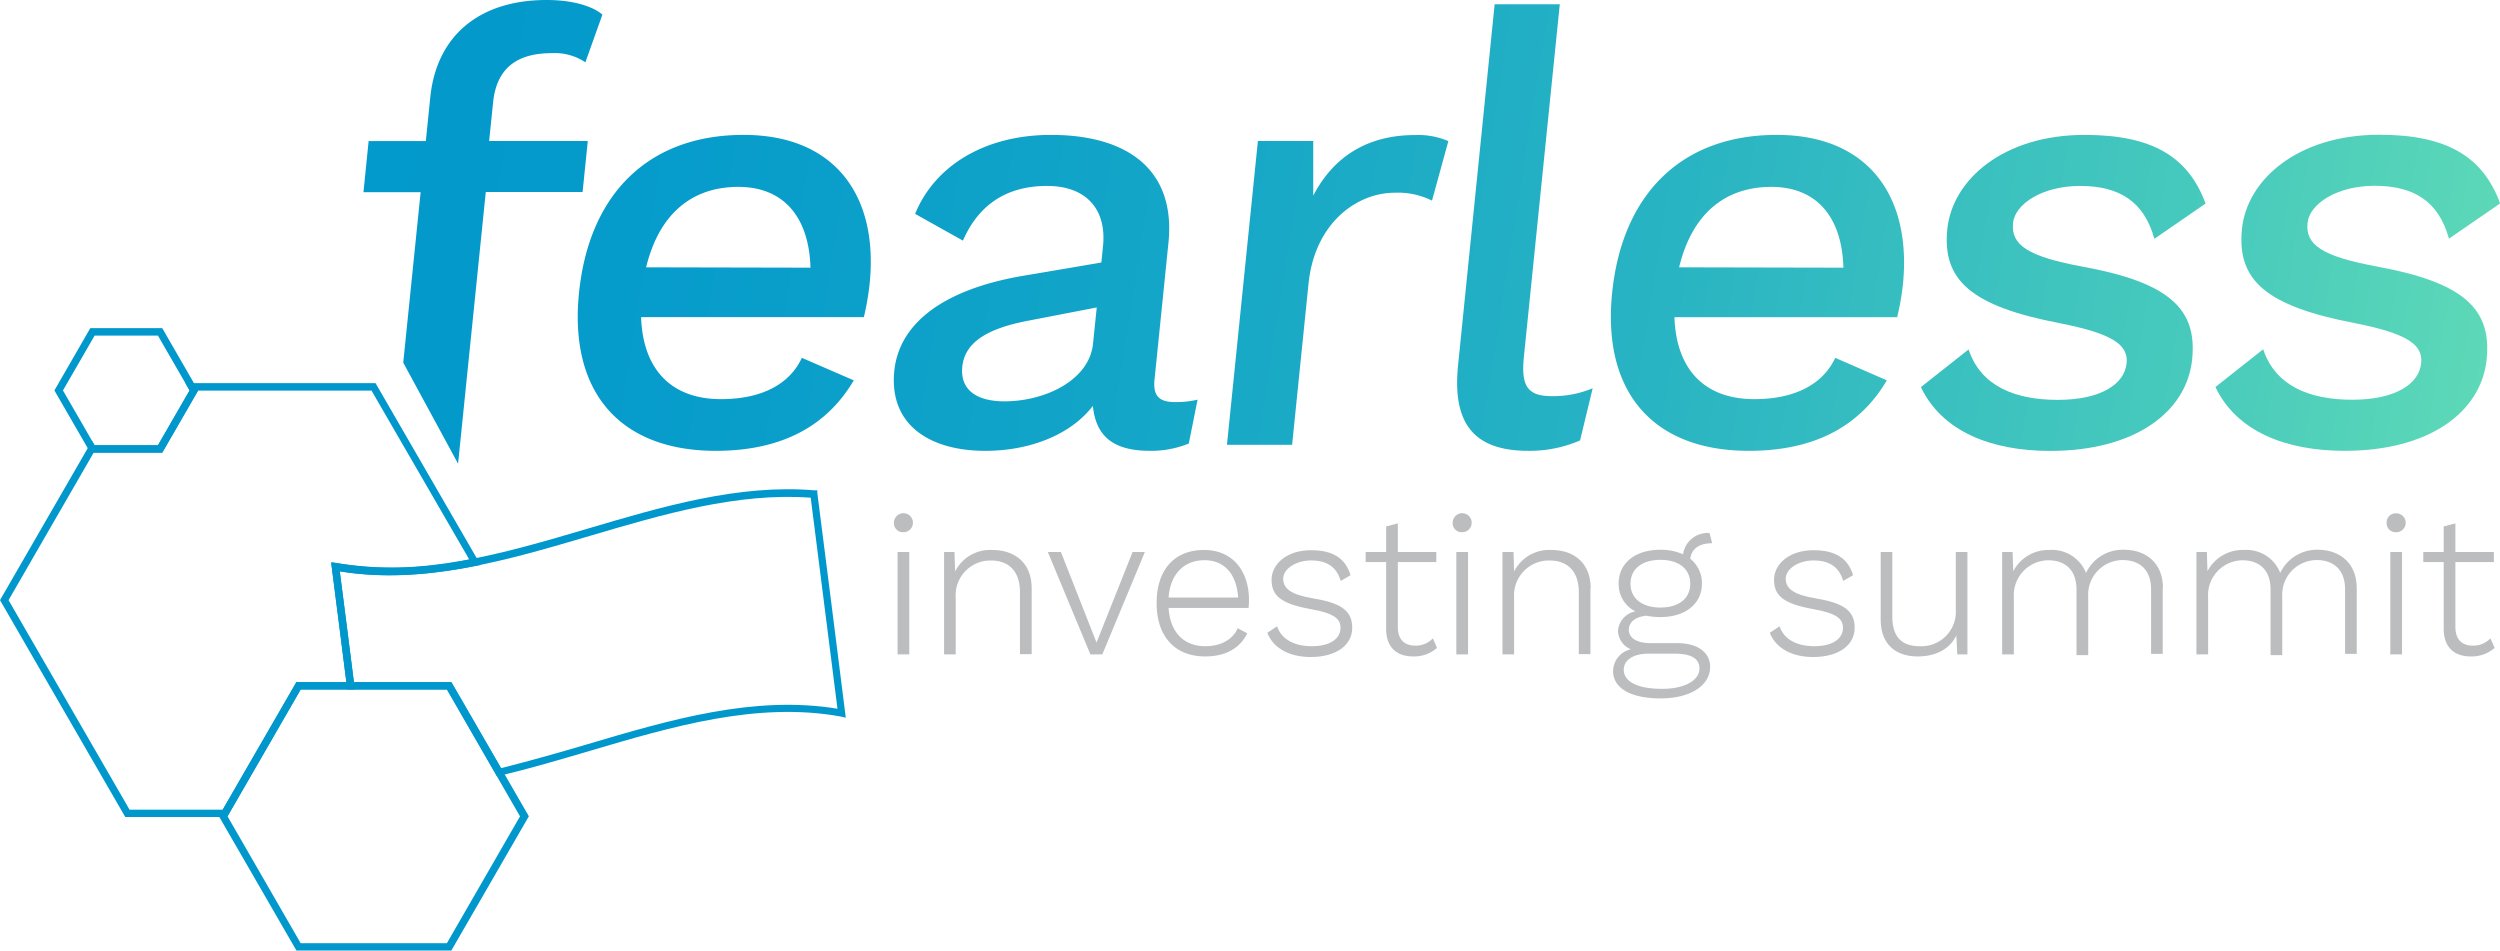 <svg id="Layer_1" data-name="Layer 1" xmlns="http://www.w3.org/2000/svg" xmlns:xlink="http://www.w3.org/1999/xlink" viewBox="0 0 341.92 130"><defs><style>.cls-1{fill:#bbbdbf;}.cls-2{fill:#0098cc;}.cls-3{fill:none;}.cls-4{fill:url(#linear-gradient);}.cls-5{fill:url(#linear-gradient-2);}.cls-6{fill:url(#linear-gradient-3);}.cls-7{fill:url(#linear-gradient-4);}.cls-8{fill:url(#linear-gradient-5);}.cls-9{fill:url(#linear-gradient-6);}.cls-10{fill:url(#linear-gradient-7);}.cls-11{fill:url(#linear-gradient-8);}</style><linearGradient id="linear-gradient" x1="25.71" y1="24.82" x2="396.45" y2="83.11" gradientUnits="userSpaceOnUse"><stop offset="0" stop-color="#0098cc"/><stop offset="0.16" stop-color="#059bcb"/><stop offset="0.34" stop-color="#12a5c8"/><stop offset="0.54" stop-color="#29b4c3"/><stop offset="0.74" stop-color="#49cbbc"/><stop offset="0.94" stop-color="#72e7b3"/><stop offset="1" stop-color="#7eefb0"/></linearGradient><linearGradient id="linear-gradient-2" x1="25.16" y1="28.34" x2="395.9" y2="86.62" xlink:href="#linear-gradient"/><linearGradient id="linear-gradient-3" x1="26.12" y1="22.22" x2="396.86" y2="80.5" xlink:href="#linear-gradient"/><linearGradient id="linear-gradient-4" x1="27.19" y1="15.41" x2="397.93" y2="73.69" xlink:href="#linear-gradient"/><linearGradient id="linear-gradient-5" x1="29.2" y1="2.63" x2="399.94" y2="60.91" xlink:href="#linear-gradient"/><linearGradient id="linear-gradient-6" x1="28.57" y1="6.67" x2="399.3" y2="64.95" xlink:href="#linear-gradient"/><linearGradient id="linear-gradient-7" x1="29.58" y1="0.24" x2="400.31" y2="58.53" xlink:href="#linear-gradient"/><linearGradient id="linear-gradient-8" x1="30.55" y1="-5.94" x2="401.29" y2="52.35" xlink:href="#linear-gradient"/></defs><title>_2019 Summit Branding</title><path class="cls-1" d="M124.36,89.5h-1.6v-14h1.6v14Zm-2.1-18a1.3,1.3,0,1,1,1.31,1.29,1.23,1.23,0,0,1-1.31-1.29Z"/><path class="cls-1" d="M141.1,80.46v9h-1.6V81c0-3-1.65-4.34-3.95-4.34a4.75,4.75,0,0,0-4.84,5.07V89.5h-1.59v-14h1.42l.09,2.66a5.35,5.35,0,0,1,5.09-2.94c3.08,0,5.38,1.77,5.38,5.24Z"/><polygon class="cls-1" points="156.58 75.5 150.76 89.5 149.13 89.5 143.31 75.5 145.1 75.5 149.97 87.88 154.9 75.5 156.58 75.5 156.58 75.5"/><path class="cls-1" d="M159.83,81.72h9.51c-.22-3.17-1.84-5.1-4.61-5.1s-4.68,1.88-4.9,5.1Zm11,1.43h-11c.19,3.3,2.07,5.23,5,5.23,2.15,0,3.77-.9,4.45-2.46l1.31.7c-1,2-2.91,3.16-5.76,3.16-4.15,0-6.64-2.74-6.64-7.28s2.38-7.28,6.5-7.28c3.91,0,6.13,2.89,6.13,6.86a10.21,10.21,0,0,1-.06,1.07Z"/><path class="cls-1" d="M173.35,86.53l1.31-.87c.62,1.85,2.47,2.72,4.76,2.72,2.55,0,3.92-1.06,3.92-2.52,0-1.29-1-2-4.06-2.55-4-.72-5.37-1.79-5.37-4s2.12-4.06,5.4-4.06c2.94,0,4.7,1.07,5.4,3.42l-1.34.78c-.59-2-2-2.8-4.06-2.8s-3.81,1.15-3.81,2.49,1,2.19,4.2,2.72c3.86.64,5.24,1.76,5.24,4,0,2.4-2.21,4-5.69,4-2.71,0-5-1.06-5.9-3.25Z"/><path class="cls-1" d="M196.55,88.6a4.72,4.72,0,0,1-3.27,1.18c-2.16,0-3.7-1.15-3.7-3.78V76.87h-2.8V75.5h2.8V72l1.6-.42V75.5h5.26v1.37h-5.26v8.88c0,1.68.87,2.55,2.38,2.55a3.17,3.17,0,0,0,2.41-1l.58,1.34Z"/><path class="cls-1" d="M200.78,89.5h-1.6v-14h1.6v14Zm-2.1-18A1.3,1.3,0,1,1,200,72.79a1.23,1.23,0,0,1-1.32-1.29Z"/><path class="cls-1" d="M217.52,80.46v9h-1.59V81c0-3-1.66-4.34-4-4.34a4.76,4.76,0,0,0-4.85,5.07V89.5h-1.59v-14H207l.08,2.66a5.36,5.36,0,0,1,5.1-2.94c3.08,0,5.37,1.77,5.37,5.24Z"/><path class="cls-1" d="M223,79.84c0,2,1.57,3.25,4.09,3.25s4.08-1.23,4.08-3.25-1.54-3.27-4.08-3.27S223,77.83,223,79.84Zm9.43,11.56c0-1.23-1-2-3.38-2h-3.62c-2.07,0-3.35.9-3.35,2.18,0,1.63,1.82,2.63,5.26,2.63,3.19,0,5.09-1.23,5.09-2.77Zm1.46-.19c0,2.63-2.83,4.31-6.75,4.31-4.39,0-6.52-1.57-6.52-3.72a3.09,3.09,0,0,1,2.44-3,2.83,2.83,0,0,1-1.77-2.44,2.9,2.9,0,0,1,2.38-2.74,4.16,4.16,0,0,1-2.29-3.81c0-2.8,2.26-4.62,5.71-4.62a7.48,7.48,0,0,1,3.1.62,3.4,3.4,0,0,1,3.62-2.91l.36,1.4c-1.74,0-2.8.72-3,2.12a4.25,4.25,0,0,1,1.6,3.39c0,2.77-2.27,4.59-5.71,4.59a10.48,10.48,0,0,1-1.91-.19c-1.54.16-2.38.92-2.38,1.93s.93,1.82,3,1.82h3.61c2.83,0,4.51,1.29,4.51,3.22Z"/><path class="cls-1" d="M242.07,86.53l1.32-.87c.61,1.85,2.46,2.72,4.76,2.72,2.54,0,3.91-1.06,3.91-2.52,0-1.29-1-2-4.05-2.55-4-.72-5.38-1.79-5.38-4s2.13-4.06,5.4-4.06c2.94,0,4.71,1.07,5.41,3.42l-1.35.78c-.59-2-2-2.8-4.06-2.8s-3.8,1.15-3.8,2.49,1,2.19,4.2,2.72c3.86.64,5.23,1.76,5.23,4,0,2.4-2.21,4-5.68,4-2.72,0-5-1.06-5.91-3.25Z"/><path class="cls-1" d="M269.08,75.5v14h-1.39l-.12-2.6c-.92,1.9-2.85,2.88-5.29,2.88-2.91,0-5.06-1.57-5.06-5.07V75.5h1.59v8.82c0,2.91,1.4,4.06,3.75,4.06a4.71,4.71,0,0,0,4.93-5V75.5Z"/><path class="cls-1" d="M295.79,80.43v9H294.2V80.6c0-2.72-1.63-4-3.87-4a4.73,4.73,0,0,0-4.73,5v8H284V80.63c0-2.72-1.6-4-3.84-4a4.76,4.76,0,0,0-4.73,5.07V89.5h-1.6v-14h1.43l.09,2.63a5.4,5.4,0,0,1,4.95-2.91,5,5,0,0,1,5,3.14,5.54,5.54,0,0,1,5.2-3.17c2.89,0,5.32,1.71,5.32,5.24Z"/><path class="cls-1" d="M322.33,80.43v9h-1.6V80.6c0-2.72-1.62-4-3.86-4a4.73,4.73,0,0,0-4.73,5v8h-1.6V80.63c0-2.72-1.59-4-3.83-4A4.76,4.76,0,0,0,302,81.69V89.5h-1.6v-14h1.43l.08,2.63a5.41,5.41,0,0,1,5-2.91,4.94,4.94,0,0,1,4.95,3.14A5.55,5.55,0,0,1,317,75.19c2.88,0,5.32,1.71,5.32,5.24Z"/><path class="cls-1" d="M328.52,89.5h-1.6v-14h1.6v14Zm-2.11-18a1.24,1.24,0,0,1,1.32-1.29,1.29,1.29,0,1,1,0,2.58,1.24,1.24,0,0,1-1.32-1.29Z"/><path class="cls-1" d="M341.2,88.6a4.76,4.76,0,0,1-3.28,1.18c-2.15,0-3.7-1.15-3.7-3.78V76.87h-2.79V75.5h2.79V72l1.6-.42V75.5h5.26v1.37h-5.26v8.88c0,1.68.87,2.55,2.38,2.55a3.17,3.17,0,0,0,2.41-1l.59,1.34Z"/><path class="cls-2" d="M12.94,60.9H21.6l4.33-7.5L21.6,45.9H12.94L8.61,53.4l4.33,7.5Zm9.25,1H12.35L7.44,53.4l4.91-8.52h9.84L27.1,53.4l-4.91,8.51Z"/><path class="cls-2" d="M17.72,110.74H30.46L40.54,93.29h6.83q-1-7.83-2-15.7l-.08-.68L46,77a48.81,48.81,0,0,0,18.18-.48L50.81,53.42H27.09l-4.9,8.49H12.81L1.17,82.08l16.55,28.66Zm13.33,1H17.13L0,82.08,12.58,60.29l.36.61H21.6l4.33-7.5-.57-1h26L65.74,77.27l-.69.14c-7.1,1.41-13,1.65-18.58.73q1,7.83,2,15.59l.07.57H41.12L31.05,111.75Z"/><path class="cls-2" d="M48.39,93.29H61.73l6.8,11.77c3.94-1,8-2.14,11.83-3.28,11.18-3.31,22.74-6.73,34.18-4.85-1.21-9.55-2.43-19.25-3.66-28.86-10-.74-20.31,2.29-30.23,5.23C69.47,76.6,57.91,80,46.47,78.14q1,7.6,1.92,15.15ZM68,106.21,61.15,94.3H47.49l-.05-.44q-1-8.11-2.06-16.27l-.08-.68L46,77c11.42,2.09,23.09-1.36,34.38-4.7,10.15-3,20.64-6.11,31-5.24l.41,0,0,.41c1.27,10,2.55,20,3.8,30l.08.69L115,98c-11.42-2.08-23.09,1.37-34.38,4.71-4,1.18-8.17,2.41-12.26,3.38l-.36.08Z"/><path class="cls-2" d="M41.12,129h20l10-17.35-10-17.34h-20l-10,17.34,10,17.35Zm20.61,1H40.54l-10.6-18.36,10.6-18.35H61.73l10.6,18.35L61.73,130Z"/><path class="cls-3" d="M131.61,50.19c-.31,3.07,1.85,4.73,5.76,4.73C143,54.92,149,52,149.49,47l.51-5-9.26,1.82C135,45,132,46.87,131.61,50.19Z"/><path class="cls-3" d="M242.26,25.51c-6.49,0-10.89,3.91-12.61,11.05h22.47C251.92,29.58,248.42,25.51,242.26,25.51Z"/><path class="cls-3" d="M101,25.51c-6.49,0-10.88,3.9-12.61,11.05h22.48C110.64,29.58,107.14,25.51,101,25.51Z"/><path class="cls-4" d="M80.39,19.28H66.9L67.44,14c.48-4.74,3.35-6.73,8-6.73a7.54,7.54,0,0,1,4.62,1.25L82.39,2C80.94.75,78.1,0,74.77,0,65.53,0,59.71,4.9,58.85,13.29l-.61,6H50.42l-.71,7h7.82L55.15,49.6l7.5,13.82,3.79-37.16H79.68Z"/><path class="cls-5" d="M101.7,18.45c-13,0-21.13,8.06-22.51,21.6s5.55,21.6,18.7,21.61c9.16,0,15.26-3.49,18.88-9.64l-7.1-3.08c-1.7,3.66-5.57,5.65-11.06,5.65-6.66,0-10.67-3.9-10.93-11.22h30.47a37.54,37.54,0,0,0,.79-4.57C120.17,26.76,114.19,18.45,101.7,18.45ZM88.37,36.56c1.73-7.15,6.12-11,12.61-11,6.16,0,9.66,4.07,9.87,11.05Z"/><path class="cls-6" d="M157.9,51.93l1.91-18.77c1-10-5.66-14.71-16.07-14.71-9.07,0-15.91,4.24-18.58,10.8l6.54,3.66c2.28-5.24,6.34-7.48,11.5-7.48,5.41,0,8.16,3.24,7.66,8.22l-.23,2.25-10.76,1.83c-11.1,1.91-16.91,6.64-17.56,13C121.58,58,127,61.66,134.77,61.66c6.16,0,11.72-2.25,14.7-6.15.45,4.57,3.28,6.15,7.86,6.15a13.72,13.72,0,0,0,5.26-1l1.2-6a12.55,12.55,0,0,1-3.12.33C158.42,55,157.69,54,157.9,51.93ZM149.49,47c-.5,5-6.54,7.89-12.12,7.89-3.91,0-6.07-1.66-5.76-4.73.34-3.32,3.36-5.24,9.13-6.32L150,42.05Z"/><path class="cls-7" d="M179.61,26.76V19.28h-7.57l-4.23,41.55h8.91l2.24-22c.86-8.48,6.76-12.47,11.76-12.47a10.37,10.37,0,0,1,5.13,1.08l2.24-8.14a10.41,10.41,0,0,0-4.49-.83C187.12,18.45,182.41,21.36,179.61,26.76Z"/><path class="cls-8" d="M208.43,48.69,213.33.58h-8.91l-5,49.36c-.82,8.06,2.22,11.72,9.63,11.72a17.4,17.4,0,0,0,7.05-1.42l1.73-7.14a14,14,0,0,1-5.6,1.08C208.88,54.18,208,52.77,208.43,48.69Z"/><path class="cls-9" d="M243,18.45c-13,0-21.13,8.06-22.51,21.6s5.55,21.61,18.7,21.61c9.15,0,15.25-3.49,18.87-9.64L251,48.94c-1.71,3.66-5.57,5.65-11.07,5.65-6.65,0-10.67-3.9-10.92-11.21h30.46a34.93,34.93,0,0,0,.8-4.57C261.44,26.76,255.46,18.45,243,18.45ZM229.65,36.56c1.72-7.14,6.12-11,12.61-11,6.16,0,9.66,4.07,9.86,11.05Z"/><path class="cls-10" d="M284.48,25.43c5.41,0,8.77,2.16,10.17,7.23l7-4.82c-2.35-6.4-7.29-9.39-16.53-9.39-11.15,0-18.1,6.15-18.79,12.88-.71,7,3.26,10.55,15.42,12.88,7.1,1.41,9.37,2.91,9.1,5.48-.28,2.83-3.5,5-9.41,5s-10.55-1.91-12.2-6.9l-6.52,5.15c2.88,6.07,9.6,8.73,17.68,8.73,11.48,0,18.68-5.24,19.42-12.55.7-6.89-3.18-10.47-14.87-12.63-7.68-1.41-9.93-3-9.63-6C275.57,27.92,279.31,25.43,284.48,25.43Z"/><path class="cls-11" d="M325.23,36.48c-7.68-1.41-9.94-3-9.63-6,.26-2.58,4-5.07,9.17-5.07,5.41,0,8.77,2.16,10.17,7.23l7-4.82c-2.35-6.4-7.28-9.39-16.53-9.39-11.15,0-18.1,6.15-18.78,12.88-.71,7,3.25,10.55,15.42,12.88,7.1,1.41,9.36,2.91,9.09,5.48-.28,2.83-3.5,5-9.41,5s-10.54-1.91-12.2-6.9L303,52.93c2.88,6.07,9.6,8.73,17.68,8.73,11.49,0,18.68-5.24,19.42-12.55C340.79,42.22,336.91,38.64,325.23,36.48Z"/></svg>